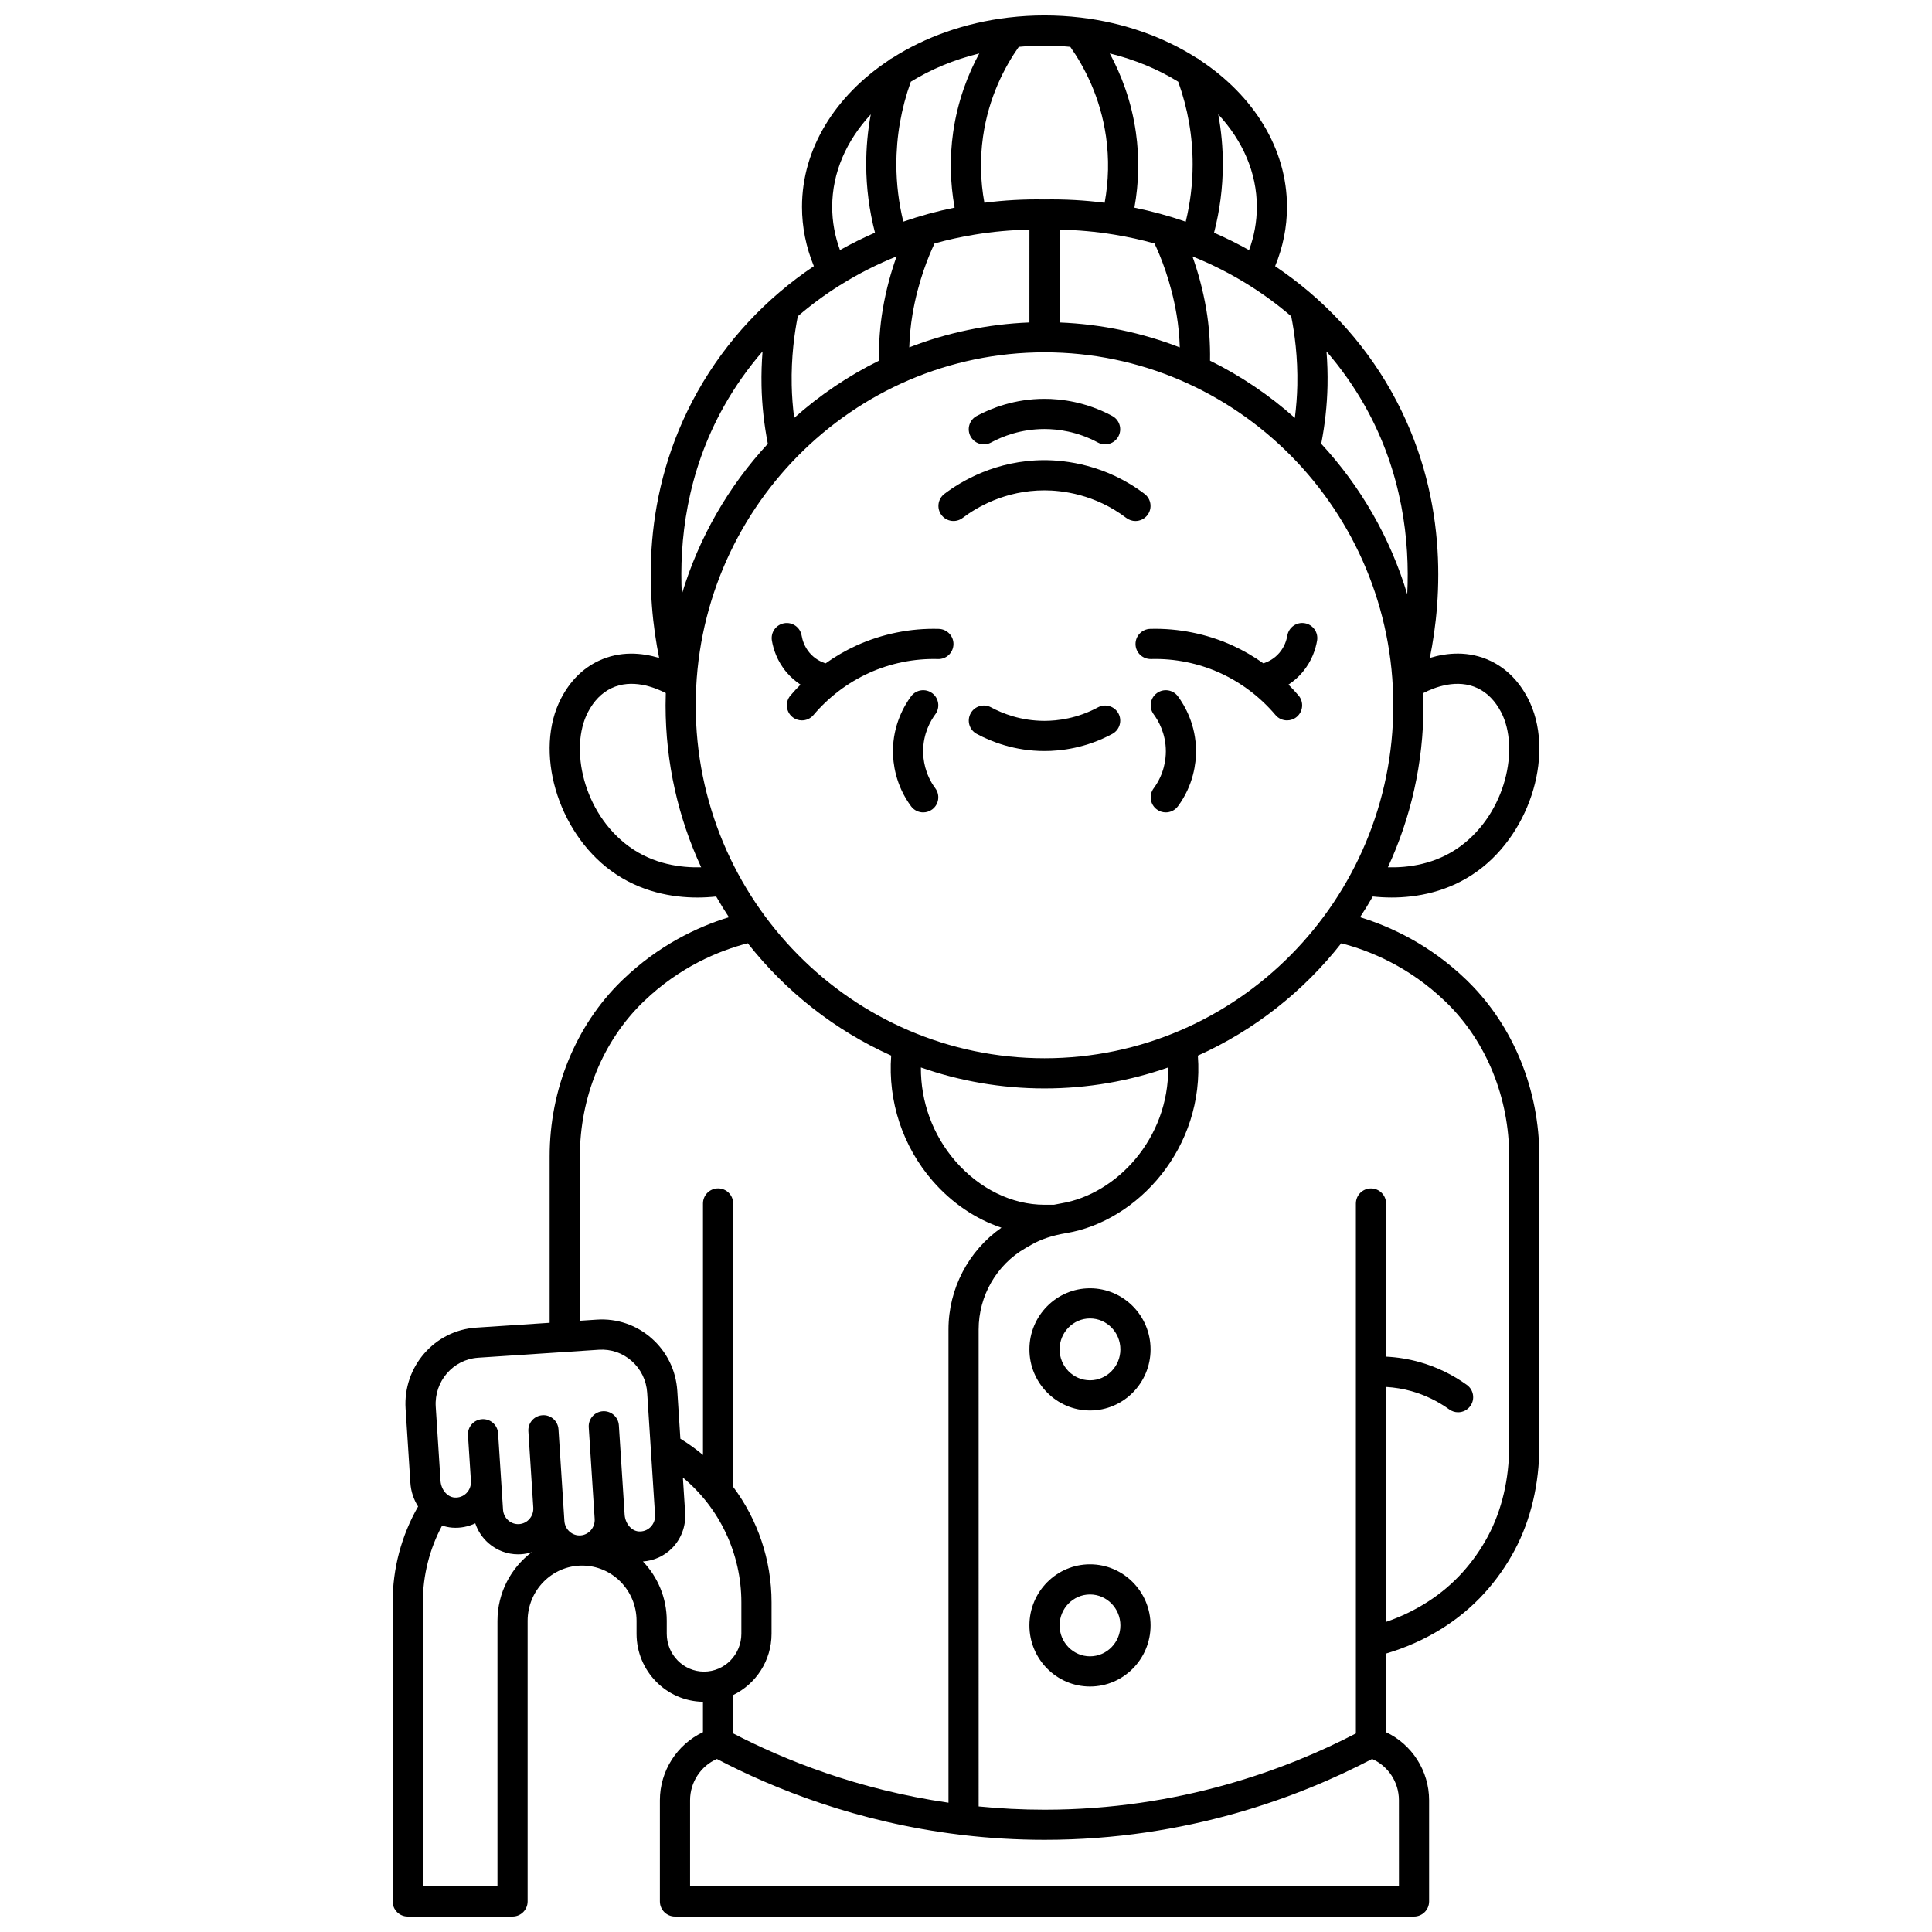 <?xml version="1.0" encoding="UTF-8"?>
<!-- Uploaded to: ICON Repo, www.iconrepo.com, Generator: ICON Repo Mixer Tools -->
<svg width="800px" height="800px" version="1.1" viewBox="144 144 512 512" xmlns="http://www.w3.org/2000/svg">
 <defs>
  <clipPath id="a">
   <path d="m248 148.09h304v503.81h-304z"/>
  </clipPath>
 </defs>
 <g clip-path="url(#a)">
  <path d="m532.53 403.6c-9.539-9.172-19.832-13.992-28.102-16.531 1.18-1.793 2.312-3.621 3.379-5.492 1.441 0.156 3.121 0.273 4.992 0.273 6.461 0 15.062-1.371 22.863-7.078 14.293-10.453 20.48-31.816 13.238-45.715-2.383-4.574-5.699-7.898-9.855-9.891-5.773-2.762-11.598-2.184-16.121-0.812 3.219-15.852 5.152-43.344-10.242-70.691-7.57-13.445-18.164-24.664-30.762-33.121 2.082-5.055 3.148-10.324 3.148-15.719 0-15.531-8.895-29.449-22.867-38.762-0.328-0.293-0.691-0.539-1.094-0.711-8.668-5.527-19.18-9.32-30.691-10.691-0.055-0.008-0.109-0.012-0.164-0.016-3.082-0.359-6.234-0.551-9.449-0.551-3.211 0-6.367 0.191-9.453 0.555-0.055 0.008-0.109 0.008-0.164 0.016-11.508 1.371-22.023 5.164-30.691 10.691-0.398 0.172-0.762 0.418-1.09 0.711-13.973 9.312-22.867 23.23-22.867 38.762 0 5.375 1.066 10.652 3.144 15.711-12.594 8.461-23.188 19.684-30.758 33.129-15.395 27.348-13.461 54.844-10.242 70.695-4.523-1.371-10.348-1.949-16.125 0.812-4.156 1.988-7.473 5.312-9.855 9.887-7.242 13.898-1.055 35.262 13.238 45.715 7.801 5.707 16.402 7.078 22.863 7.078 1.871 0 3.551-0.117 4.992-0.273 1.07 1.871 2.199 3.699 3.379 5.492-8.27 2.539-18.562 7.359-28.098 16.527l-0.387 0.371c-12.094 11.801-19.027 28.746-19.027 46.484v44.098l-19.488 1.285c-11.02 0.727-19.402 10.367-18.688 21.488l1.266 19.609c0.148 2.324 0.887 4.477 2.047 6.305-4.414 7.703-6.746 16.426-6.746 25.414v79.25c0 2.207 1.789 4 4 4h27.773c2.207 0 4-1.789 4-4v-74.363c0-8.078 6.477-14.648 14.434-14.648 7.961 0 14.434 6.57 14.434 14.648v3.422c0 9.852 7.871 17.875 17.598 18.027v8.055c-6.844 3.223-11.414 10.25-11.414 18.035v26.824c0 2.207 1.789 4 4 4h195.85c2.207 0 4-1.789 4-4v-26.824c0-7.785-4.566-14.812-11.414-18.035v-20.832c10.359-3.07 19.355-8.594 26.152-16.105 3.09-3.414 5.758-7.215 7.934-11.293 4.277-8.023 6.539-17.59 6.539-27.664v-76.691c0-17.586-6.832-34.426-18.746-46.207-0.094-0.098-0.539-0.531-0.664-0.652zm-107.27 59.297c-0.672 0.113-1.32 0.238-1.961 0.375h-2.492c-8.625 0-17.234-4.211-23.613-11.555-6-6.906-9.207-15.742-9.148-24.828 10.273 3.594 21.297 5.555 32.762 5.555 11.473 0 22.5-1.961 32.777-5.559 0.184 18.879-13.688 33.562-28.324 36.012zm-4.453-38.449c-50.965 0-92.43-41.961-92.43-93.539s41.465-93.539 92.43-93.539c50.965 0 92.43 41.961 92.43 93.539s-41.461 93.539-92.43 93.539zm-54.32-204.8h0.004c0.258-0.125 0.496-0.273 0.715-0.441 4.559-2.809 9.375-5.238 14.402-7.258-1.363 3.812-2.754 8.586-3.68 14.102-0.75 4.457-1.062 8.996-0.984 13.535-8.176 4.031-15.727 9.152-22.48 15.172-0.367-2.879-0.594-5.777-0.652-8.668-0.156-7.5 0.738-13.902 1.617-18.277 3.469-2.996 7.168-5.715 11.059-8.164zm15.062-31.988c-0.02-7.527 1.281-14.922 3.828-22.008 5.328-3.289 11.461-5.852 18.137-7.492-2.988 5.531-5.734 12.559-6.926 20.949-0.941 6.637-0.797 13.316 0.395 19.91-4.644 0.945-9.188 2.188-13.598 3.715-1.199-4.934-1.824-9.988-1.836-15.074zm63.477-8.551c-1.191-8.395-3.941-15.418-6.926-20.949 6.676 1.641 12.809 4.203 18.137 7.492 2.551 7.086 3.848 14.48 3.828 22.008-0.012 5.094-0.633 10.148-1.836 15.09-4.41-1.527-8.953-2.773-13.598-3.719 1.195-6.598 1.34-13.281 0.395-19.922zm29.805 40.363c0.07 0.043 0.133 0.094 0.203 0.133 0.008 0.004 0.016 0.004 0.023 0.012 3.918 2.457 7.641 5.195 11.129 8.199 0.879 4.379 1.77 10.777 1.617 18.273-0.059 2.894-0.289 5.789-0.652 8.668-6.754-6.019-14.305-11.141-22.48-15.172 0.078-4.535-0.234-9.078-0.984-13.535-0.926-5.512-2.312-10.285-3.676-14.094 5.184 2.078 10.141 4.594 14.82 7.516zm-35.531-13.293c0.039 0.008 0.078 0.016 0.121 0.02 3.574 0.59 7.094 1.363 10.535 2.324 1.527 3.215 4.367 10.016 5.852 18.852 0.48 2.867 0.75 5.773 0.848 8.688-9.957-3.859-20.668-6.156-31.844-6.602l-0.004-24.602c4.91 0.094 9.754 0.543 14.492 1.32zm-22.492 23.277c-11.176 0.445-21.891 2.742-31.844 6.602 0.098-2.914 0.363-5.82 0.848-8.688 1.484-8.84 4.328-15.641 5.856-18.855 3.438-0.961 6.949-1.73 10.52-2.32 0.062-0.008 0.121-0.02 0.184-0.031 4.723-0.773 9.543-1.215 14.441-1.309zm118.8 96.93c2.559 1.223 4.648 3.367 6.215 6.367 4.918 9.438 1.316 26.656-10.867 35.566-6.516 4.766-13.859 5.668-19.148 5.523 6.047-13.051 9.434-27.598 9.434-42.938 0-1.082-0.023-2.156-0.055-3.234 3.012-1.559 9-3.879 14.422-1.285zm-29.887-74.801c9.988 17.742 11.906 35.871 11.215 49.898-4.519-15.062-12.414-28.656-22.797-39.875 0.984-5.059 1.559-10.211 1.668-15.359 0.066-3.246-0.047-6.301-0.27-9.113 3.84 4.438 7.262 9.258 10.184 14.449zm-28.641-52.762c0 3.91-0.695 7.75-2.062 11.461-3.004-1.684-6.102-3.223-9.281-4.609 1.523-5.883 2.312-11.918 2.328-18 0.012-4.512-0.395-8.98-1.211-13.375 6.438 6.949 10.227 15.406 10.227 24.523zm-49.441-42.41c3.695 5.258 7.981 13.316 9.473 23.82 0.828 5.828 0.695 11.699-0.367 17.5-5.223-0.664-10.543-0.973-15.934-0.875-5.394-0.102-10.715 0.203-15.938 0.867-1.059-5.797-1.191-11.664-0.363-17.488 1.492-10.504 5.777-18.566 9.473-23.82 2.238-0.211 4.516-0.332 6.828-0.332s4.59 0.121 6.828 0.328zm-63.098 42.41c0-9.121 3.793-17.574 10.227-24.52-0.816 4.398-1.223 8.867-1.211 13.375 0.016 6.078 0.805 12.109 2.324 17.984-3.18 1.383-6.273 2.922-9.277 4.609-1.363-3.711-2.062-7.551-2.062-11.449zm-28.641 52.762c2.922-5.191 6.344-10.016 10.184-14.453-0.223 2.812-0.336 5.867-0.27 9.117 0.105 5.144 0.684 10.297 1.668 15.359-10.379 11.219-18.273 24.812-22.793 39.875-0.691-14.027 1.227-32.156 11.211-49.898zm-25.23 116.73c-12.184-8.91-15.785-26.125-10.867-35.566 1.562-3.004 3.656-5.144 6.215-6.367 5.418-2.59 11.406-0.27 14.422 1.289-0.031 1.074-0.055 2.148-0.055 3.231 0 15.336 3.387 29.887 9.434 42.938-5.289 0.145-12.629-0.758-19.148-5.523zm-12.996 82.133c0-15.598 6.059-30.457 16.613-40.758l0.344-0.332c9.504-9.137 19.84-13.398 27.531-15.391 10.051 12.785 23.078 23.07 38.012 29.777-0.895 12.09 3.023 24.047 10.988 33.211 5.109 5.879 11.438 10.125 18.23 12.398-8.715 6.074-14.035 16.152-14.035 26.965v125.42c-23.934-3.465-43.391-11.27-57.059-18.367v-10.168c6.008-2.914 10.172-9.094 10.172-16.254v-8.309c0-11.242-3.688-21.938-10.172-30.609v-75.098c0-2.207-1.789-4-4-4-2.207 0-4 1.789-4 4v66.648c-1.875-1.574-3.875-3.016-5.992-4.312l-0.816-12.688c-0.352-5.426-2.781-10.379-6.848-13.945-4.012-3.523-9.148-5.266-14.453-4.918l-4.516 0.297zm-26.961 53.359 32.004-2.109c3.18-0.207 6.246 0.84 8.652 2.949 2.457 2.156 3.93 5.156 4.141 8.449l2.086 32.371c0.078 1.207-0.367 2.387-1.219 3.231-0.836 0.824-1.953 1.234-3.137 1.141-1.926-0.145-3.555-2.102-3.707-4.453l-1.527-23.656c-0.141-2.203-2.043-3.875-4.246-3.734s-3.875 2.043-3.734 4.246l1.566 24.281c0.145 2.266-1.539 4.227-3.75 4.375-1.051 0.07-2.074-0.281-2.875-0.984-0.828-0.727-1.32-1.738-1.395-2.852l-1.566-24.277c-0.141-2.203-2.047-3.887-4.246-3.734-2.203 0.141-3.875 2.043-3.734 4.246l1.305 20.23c0.145 2.266-1.539 4.227-3.75 4.375-1.051 0.07-2.074-0.277-2.875-0.984-0.828-0.727-1.324-1.738-1.395-2.852l-1.082-16.766-0.223-3.465c-0.141-2.203-2.051-3.883-4.246-3.734-2.203 0.141-3.875 2.043-3.734 4.246l0.199 3.109 0.582 9.031c0.078 1.207-0.367 2.387-1.219 3.231-0.836 0.824-1.953 1.23-3.137 1.141-1.926-0.145-3.555-2.102-3.707-4.453l-1.266-19.609c-0.43-6.723 4.609-12.551 11.234-12.988zm5.121 69.723v70.367h-19.777v-75.25c0-7.172 1.766-14.133 5.109-20.363 0.859 0.285 1.754 0.484 2.684 0.555 2.125 0.16 4.223-0.25 6.102-1.148 0.672 2.008 1.852 3.812 3.481 5.242 2.207 1.938 4.977 2.977 7.875 2.977 0.266 0 0.531-0.008 0.801-0.027 0.98-0.066 1.922-0.262 2.82-0.543-5.516 4.133-9.094 10.75-9.094 18.191zm44.863 3.422v-3.422c0-6.106-2.41-11.648-6.316-15.727 2.856-0.195 5.562-1.391 7.617-3.422 2.5-2.473 3.805-5.91 3.578-9.43l-0.605-9.383c9.699 8.039 15.5 20.121 15.5 33.074v8.309c0 5.539-4.434 10.047-9.887 10.047-5.449 0.004-9.887-4.504-9.887-10.047zm194.04 66.945h-187.86v-22.824c0-4.781 2.859-9.074 7.106-10.926 15.078 7.906 37.102 16.734 64.379 20.059 0.316 0.082 0.641 0.137 0.984 0.137 0.023 0 0.047-0.008 0.07-0.008 6.812 0.789 13.949 1.238 21.387 1.238 37.738 0 67.801-11.453 86.82-21.426 4.246 1.855 7.106 6.144 7.106 10.926zm29.211-116.75c0 8.766-1.938 17.031-5.598 23.902-1.867 3.5-4.156 6.762-6.805 9.691-5.309 5.867-12.23 10.328-20.223 13.078v-62.27c2.266 0.141 4.512 0.496 6.711 1.117 3.606 1.02 6.981 2.648 10.039 4.848 0.707 0.508 1.523 0.754 2.332 0.754 1.242 0 2.469-0.578 3.25-1.664 1.289-1.793 0.879-4.293-0.91-5.582-3.812-2.742-8.027-4.777-12.531-6.047-2.91-0.82-5.883-1.301-8.887-1.449v-40.578c0-2.207-1.789-4-4-4-2.207 0-4 1.789-4 4v140.44c-18.234 9.473-46.785 20.203-82.516 20.203-6.031 0-11.852-0.312-17.457-0.867l-0.004-126.39c0-8.922 4.762-17.188 12.426-21.574l1.633-0.934c2.496-1.43 5.496-2.422 9.172-3.035 18.859-3.156 36.723-22.57 34.867-47.035 14.934-6.707 27.961-16.992 38.008-29.777 7.691 1.996 18.031 6.258 27.535 15.395 0.113 0.109 0.5 0.484 0.582 0.566 10.406 10.285 16.375 25.059 16.375 40.52z"/>
 </g>
 <path d="m432.86 485.41c-8.852 0-16.055 7.262-16.055 16.191 0 8.926 7.203 16.191 16.055 16.191 8.852 0 16.051-7.262 16.051-16.191 0-8.93-7.199-16.191-16.051-16.191zm0 24.383c-4.441 0-8.055-3.676-8.055-8.195 0-4.519 3.613-8.195 8.055-8.195 4.441 0 8.055 3.676 8.055 8.195 0 4.519-3.613 8.195-8.055 8.195z"/>
 <path d="m432.86 558.56c-8.852 0-16.055 7.262-16.055 16.191 0 8.926 7.203 16.191 16.055 16.191 8.852 0 16.051-7.262 16.051-16.191 0-8.93-7.199-16.191-16.051-16.191zm0 24.383c-4.441 0-8.055-3.676-8.055-8.195s3.613-8.195 8.055-8.195c4.441 0 8.055 3.676 8.055 8.195s-3.613 8.195-8.055 8.195z"/>
 <path d="m404.73 261.76c0.641 0 1.293-0.156 1.895-0.48 3.031-1.637 7.953-3.586 14.172-3.586 3.434 0 8.684 0.621 14.172 3.586 1.941 1.047 4.371 0.324 5.418-1.621 1.047-1.941 0.324-4.371-1.621-5.418-6.961-3.754-13.613-4.543-17.969-4.543-7.891 0-14.129 2.473-17.969 4.543-1.941 1.047-2.668 3.473-1.621 5.418 0.723 1.34 2.102 2.102 3.523 2.102z"/>
 <path d="m448.09 280.49c1.336-1.758 0.992-4.266-0.77-5.602-10.254-7.777-21.02-8.941-26.523-8.941-12.824 0-22.121 5.602-26.523 8.941-1.758 1.336-2.102 3.844-0.77 5.602 1.336 1.758 3.84 2.106 5.602 0.77 3.602-2.731 11.207-7.312 21.691-7.312 4.5 0 13.301 0.949 21.691 7.316 0.723 0.547 1.57 0.812 2.414 0.812 1.207-0.004 2.402-0.547 3.188-1.586z"/>
 <path d="m434.98 331.45c-5.492 2.961-10.738 3.586-14.172 3.586-6.223 0-11.141-1.949-14.172-3.586-1.945-1.051-4.371-0.324-5.418 1.621-1.047 1.945-0.324 4.371 1.621 5.418 3.844 2.074 10.078 4.543 17.969 4.543 4.356 0 11.012-0.789 17.969-4.543 1.941-1.047 2.668-3.477 1.621-5.418-1.051-1.941-3.477-2.668-5.418-1.621z"/>
 <path d="m450.56 327.7c-1.773 1.316-2.144 3.82-0.828 5.594 1.207 1.625 3.231 5.062 3.231 9.809 0 2.035-0.418 6.019-3.231 9.809-1.316 1.773-0.945 4.277 0.832 5.594 0.715 0.531 1.551 0.789 2.379 0.789 1.223 0 2.43-0.559 3.215-1.617 4.18-5.637 4.805-11.551 4.805-14.574 0-7.043-3.012-12.156-4.805-14.574-1.32-1.773-3.824-2.144-5.598-0.828z"/>
 <path d="m488.14 328.33c-0.852-1.004-1.754-1.965-2.68-2.902 1.262-0.824 2.531-1.883 3.699-3.262 2.539-2.996 3.512-6.223 3.883-8.402 0.371-2.176-1.094-4.242-3.273-4.609-2.172-0.371-4.242 1.094-4.609 3.273-0.203 1.195-0.73 2.953-2.102 4.57-1.348 1.59-2.981 2.391-4.234 2.805-2.574-1.828-5.301-3.422-8.156-4.723-6.816-3.102-14.371-4.629-21.855-4.422-2.207 0.062-3.945 1.902-3.887 4.109 0.062 2.207 1.875 3.93 4.109 3.887 6.269-0.18 12.605 1.105 18.32 3.707 5.602 2.551 10.676 6.398 14.672 11.133 0.789 0.938 1.922 1.418 3.059 1.418 0.91 0 1.828-0.309 2.578-0.941 1.688-1.43 1.898-3.953 0.477-5.641z"/>
 <path d="m388.64 343.1c0-4.746 2.023-8.184 3.231-9.809 1.316-1.773 0.941-4.277-0.832-5.594-1.773-1.316-4.277-0.945-5.594 0.832-1.793 2.422-4.805 7.531-4.805 14.574 0 3.023 0.625 8.938 4.805 14.574 0.785 1.059 1.992 1.617 3.215 1.617 0.828 0 1.664-0.258 2.379-0.789 1.773-1.316 2.144-3.82 0.832-5.594-2.812-3.793-3.231-7.777-3.231-9.812z"/>
 <path d="m392.79 310.66c-7.481-0.215-15.039 1.32-21.855 4.422-2.856 1.301-5.586 2.898-8.156 4.723-1.254-0.414-2.887-1.215-4.234-2.805-1.367-1.613-1.898-3.375-2.102-4.57-0.371-2.18-2.438-3.644-4.609-3.273-2.176 0.371-3.644 2.434-3.273 4.609 0.371 2.18 1.344 5.406 3.883 8.402 1.168 1.379 2.438 2.438 3.699 3.262-0.926 0.938-1.832 1.895-2.68 2.902-1.426 1.688-1.211 4.211 0.477 5.637 0.75 0.633 1.668 0.941 2.578 0.941 1.137 0 2.266-0.484 3.059-1.418 3.996-4.734 9.066-8.582 14.672-11.133 5.715-2.602 12.047-3.883 18.32-3.707 2.219 0.078 4.047-1.676 4.109-3.887 0.059-2.203-1.68-4.043-3.887-4.106z"/>
</svg>